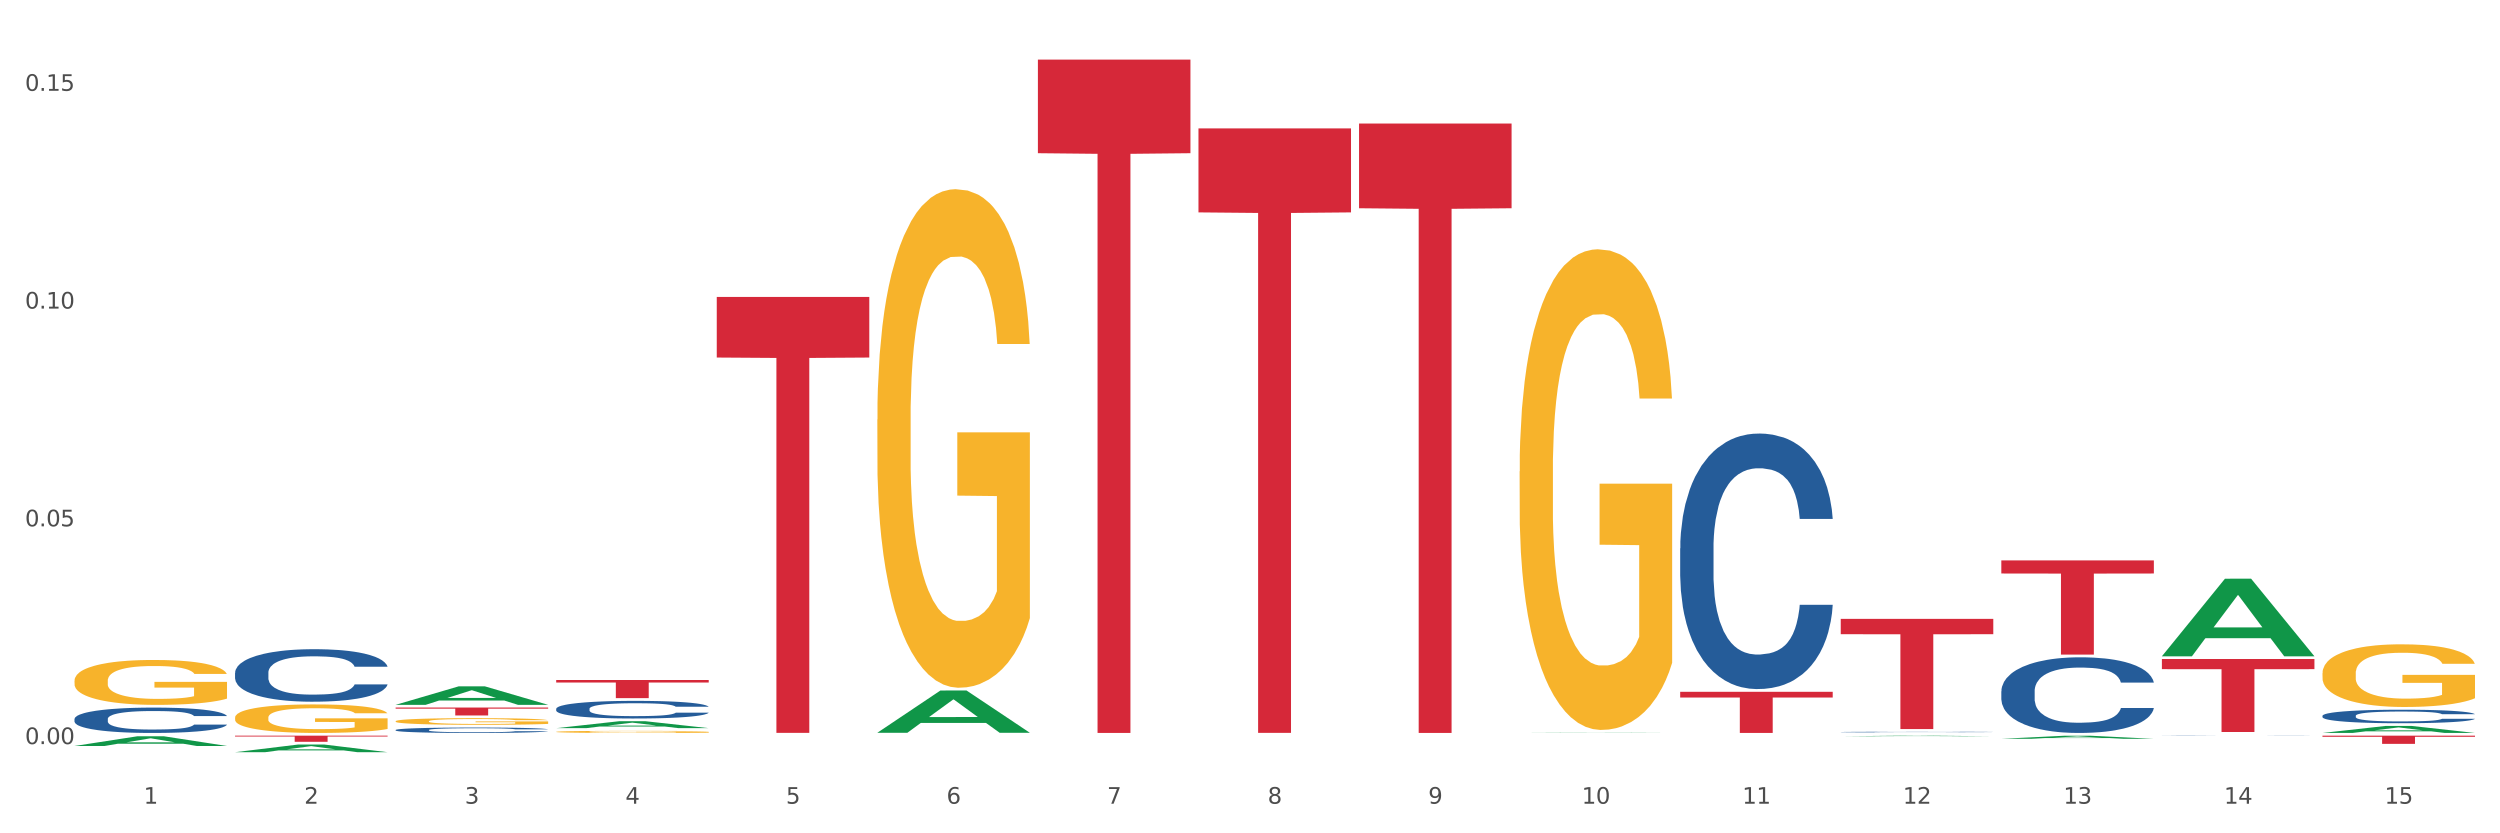 <?xml version="1.0" encoding="utf-8" standalone="no"?>
<!DOCTYPE svg PUBLIC "-//W3C//DTD SVG 1.1//EN"
  "http://www.w3.org/Graphics/SVG/1.1/DTD/svg11.dtd">
<svg xmlns:xlink="http://www.w3.org/1999/xlink" width="1080pt" height="360pt" viewBox="0 0 1080 360" xmlns="http://www.w3.org/2000/svg" version="1.1">
 <rect x="0" y="0" width="1080" height="360" fill="#333333" stroke="none"/>
 <defs>
  <style type="text/css">*{stroke-linejoin: round; stroke-linecap: butt}</style>
 </defs>
 <g id="figure_1">
  <g id="patch_1">
   <path d="M 0 360 
L 1080 360 
L 1080 0 
L 0 0 
z
" style="fill: #ffffff; stroke: #ffffff; stroke-linejoin: miter"/>
  </g>
  <g id="axes_1">
   <g id="matplotlib.axis_1">
    <g id="xtick_1">
     <g id="text_1">
      <!-- 1 -->
      <g style="fill: #4d4d4d" transform="translate(62.07 347.204) scale(0.096 -0.096)">
       <defs>
        <path id="DejaVuSans-31" d="M 794 531 
L 1825 531 
L 1825 4091 
L 703 3866 
L 703 4441 
L 1819 4666 
L 2450 4666 
L 2450 531 
L 3481 531 
L 3481 0 
L 794 0 
L 794 531 
z
" transform="scale(0.016)"/>
       </defs>
       <use xlink:href="#DejaVuSans-31"/>
      </g>
     </g>
    </g>
    <g id="xtick_2">
     <g id="text_2">
      <!-- 2 -->
      <g style="fill: #4d4d4d" transform="translate(131.436 347.204) scale(0.096 -0.096)">
       <defs>
        <path id="DejaVuSans-32" d="M 1228 531 
L 3431 531 
L 3431 0 
L 469 0 
L 469 531 
Q 828 903 1448 1529 
Q 2069 2156 2228 2338 
Q 2531 2678 2651 2914 
Q 2772 3150 2772 3378 
Q 2772 3750 2511 3984 
Q 2250 4219 1831 4219 
Q 1534 4219 1204 4116 
Q 875 4013 500 3803 
L 500 4441 
Q 881 4594 1212 4672 
Q 1544 4750 1819 4750 
Q 2544 4750 2975 4387 
Q 3406 4025 3406 3419 
Q 3406 3131 3298 2873 
Q 3191 2616 2906 2266 
Q 2828 2175 2409 1742 
Q 1991 1309 1228 531 
z
" transform="scale(0.016)"/>
       </defs>
       <use xlink:href="#DejaVuSans-32"/>
      </g>
     </g>
    </g>
    <g id="xtick_3">
     <g id="text_3">
      <!-- 3 -->
      <g style="fill: #4d4d4d" transform="translate(200.802 347.204) scale(0.096 -0.096)">
       <defs>
        <path id="DejaVuSans-33" d="M 2597 2516 
Q 3050 2419 3304 2112 
Q 3559 1806 3559 1356 
Q 3559 666 3084 287 
Q 2609 -91 1734 -91 
Q 1441 -91 1130 -33 
Q 819 25 488 141 
L 488 750 
Q 750 597 1062 519 
Q 1375 441 1716 441 
Q 2309 441 2620 675 
Q 2931 909 2931 1356 
Q 2931 1769 2642 2001 
Q 2353 2234 1838 2234 
L 1294 2234 
L 1294 2753 
L 1863 2753 
Q 2328 2753 2575 2939 
Q 2822 3125 2822 3475 
Q 2822 3834 2567 4026 
Q 2313 4219 1838 4219 
Q 1578 4219 1281 4162 
Q 984 4106 628 3988 
L 628 4550 
Q 988 4650 1302 4700 
Q 1616 4750 1894 4750 
Q 2613 4750 3031 4423 
Q 3450 4097 3450 3541 
Q 3450 3153 3228 2886 
Q 3006 2619 2597 2516 
z
" transform="scale(0.016)"/>
       </defs>
       <use xlink:href="#DejaVuSans-33"/>
      </g>
     </g>
    </g>
    <g id="xtick_4">
     <g id="text_4">
      <!-- 4 -->
      <g style="fill: #4d4d4d" transform="translate(270.169 347.204) scale(0.096 -0.096)">
       <defs>
        <path id="DejaVuSans-34" d="M 2419 4116 
L 825 1625 
L 2419 1625 
L 2419 4116 
z
M 2253 4666 
L 3047 4666 
L 3047 1625 
L 3713 1625 
L 3713 1100 
L 3047 1100 
L 3047 0 
L 2419 0 
L 2419 1100 
L 313 1100 
L 313 1709 
L 2253 4666 
z
" transform="scale(0.016)"/>
       </defs>
       <use xlink:href="#DejaVuSans-34"/>
      </g>
     </g>
    </g>
    <g id="xtick_5">
     <g id="text_5">
      <!-- 5 -->
      <g style="fill: #4d4d4d" transform="translate(339.535 347.204) scale(0.096 -0.096)">
       <defs>
        <path id="DejaVuSans-35" d="M 691 4666 
L 3169 4666 
L 3169 4134 
L 1269 4134 
L 1269 2991 
Q 1406 3038 1543 3061 
Q 1681 3084 1819 3084 
Q 2600 3084 3056 2656 
Q 3513 2228 3513 1497 
Q 3513 744 3044 326 
Q 2575 -91 1722 -91 
Q 1428 -91 1123 -41 
Q 819 9 494 109 
L 494 744 
Q 775 591 1075 516 
Q 1375 441 1709 441 
Q 2250 441 2565 725 
Q 2881 1009 2881 1497 
Q 2881 1984 2565 2268 
Q 2250 2553 1709 2553 
Q 1456 2553 1204 2497 
Q 953 2441 691 2322 
L 691 4666 
z
" transform="scale(0.016)"/>
       </defs>
       <use xlink:href="#DejaVuSans-35"/>
      </g>
     </g>
    </g>
    <g id="xtick_6">
     <g id="text_6">
      <!-- 6 -->
      <g style="fill: #4d4d4d" transform="translate(408.901 347.204) scale(0.096 -0.096)">
       <defs>
        <path id="DejaVuSans-36" d="M 2113 2584 
Q 1688 2584 1439 2293 
Q 1191 2003 1191 1497 
Q 1191 994 1439 701 
Q 1688 409 2113 409 
Q 2538 409 2786 701 
Q 3034 994 3034 1497 
Q 3034 2003 2786 2293 
Q 2538 2584 2113 2584 
z
M 3366 4563 
L 3366 3988 
Q 3128 4100 2886 4159 
Q 2644 4219 2406 4219 
Q 1781 4219 1451 3797 
Q 1122 3375 1075 2522 
Q 1259 2794 1537 2939 
Q 1816 3084 2150 3084 
Q 2853 3084 3261 2657 
Q 3669 2231 3669 1497 
Q 3669 778 3244 343 
Q 2819 -91 2113 -91 
Q 1303 -91 875 529 
Q 447 1150 447 2328 
Q 447 3434 972 4092 
Q 1497 4750 2381 4750 
Q 2619 4750 2861 4703 
Q 3103 4656 3366 4563 
z
" transform="scale(0.016)"/>
       </defs>
       <use xlink:href="#DejaVuSans-36"/>
      </g>
     </g>
    </g>
    <g id="xtick_7">
     <g id="text_7">
      <!-- 7 -->
      <g style="fill: #4d4d4d" transform="translate(478.267 347.204) scale(0.096 -0.096)">
       <defs>
        <path id="DejaVuSans-37" d="M 525 4666 
L 3525 4666 
L 3525 4397 
L 1831 0 
L 1172 0 
L 2766 4134 
L 525 4134 
L 525 4666 
z
" transform="scale(0.016)"/>
       </defs>
       <use xlink:href="#DejaVuSans-37"/>
      </g>
     </g>
    </g>
    <g id="xtick_8">
     <g id="text_8">
      <!-- 8 -->
      <g style="fill: #4d4d4d" transform="translate(547.634 347.204) scale(0.096 -0.096)">
       <defs>
        <path id="DejaVuSans-38" d="M 2034 2216 
Q 1584 2216 1326 1975 
Q 1069 1734 1069 1313 
Q 1069 891 1326 650 
Q 1584 409 2034 409 
Q 2484 409 2743 651 
Q 3003 894 3003 1313 
Q 3003 1734 2745 1975 
Q 2488 2216 2034 2216 
z
M 1403 2484 
Q 997 2584 770 2862 
Q 544 3141 544 3541 
Q 544 4100 942 4425 
Q 1341 4750 2034 4750 
Q 2731 4750 3128 4425 
Q 3525 4100 3525 3541 
Q 3525 3141 3298 2862 
Q 3072 2584 2669 2484 
Q 3125 2378 3379 2068 
Q 3634 1759 3634 1313 
Q 3634 634 3220 271 
Q 2806 -91 2034 -91 
Q 1263 -91 848 271 
Q 434 634 434 1313 
Q 434 1759 690 2068 
Q 947 2378 1403 2484 
z
M 1172 3481 
Q 1172 3119 1398 2916 
Q 1625 2713 2034 2713 
Q 2441 2713 2670 2916 
Q 2900 3119 2900 3481 
Q 2900 3844 2670 4047 
Q 2441 4250 2034 4250 
Q 1625 4250 1398 4047 
Q 1172 3844 1172 3481 
z
" transform="scale(0.016)"/>
       </defs>
       <use xlink:href="#DejaVuSans-38"/>
      </g>
     </g>
    </g>
    <g id="xtick_9">
     <g id="text_9">
      <!-- 9 -->
      <g style="fill: #4d4d4d" transform="translate(617 347.204) scale(0.096 -0.096)">
       <defs>
        <path id="DejaVuSans-39" d="M 703 97 
L 703 672 
Q 941 559 1184 500 
Q 1428 441 1663 441 
Q 2288 441 2617 861 
Q 2947 1281 2994 2138 
Q 2813 1869 2534 1725 
Q 2256 1581 1919 1581 
Q 1219 1581 811 2004 
Q 403 2428 403 3163 
Q 403 3881 828 4315 
Q 1253 4750 1959 4750 
Q 2769 4750 3195 4129 
Q 3622 3509 3622 2328 
Q 3622 1225 3098 567 
Q 2575 -91 1691 -91 
Q 1453 -91 1209 -44 
Q 966 3 703 97 
z
M 1959 2075 
Q 2384 2075 2632 2365 
Q 2881 2656 2881 3163 
Q 2881 3666 2632 3958 
Q 2384 4250 1959 4250 
Q 1534 4250 1286 3958 
Q 1038 3666 1038 3163 
Q 1038 2656 1286 2365 
Q 1534 2075 1959 2075 
z
" transform="scale(0.016)"/>
       </defs>
       <use xlink:href="#DejaVuSans-39"/>
      </g>
     </g>
    </g>
    <g id="xtick_10">
     <g id="text_10">
      <!-- 10 -->
      <g style="fill: #4d4d4d" transform="translate(683.312 347.204) scale(0.096 -0.096)">
       <defs>
        <path id="DejaVuSans-30" d="M 2034 4250 
Q 1547 4250 1301 3770 
Q 1056 3291 1056 2328 
Q 1056 1369 1301 889 
Q 1547 409 2034 409 
Q 2525 409 2770 889 
Q 3016 1369 3016 2328 
Q 3016 3291 2770 3770 
Q 2525 4250 2034 4250 
z
M 2034 4750 
Q 2819 4750 3233 4129 
Q 3647 3509 3647 2328 
Q 3647 1150 3233 529 
Q 2819 -91 2034 -91 
Q 1250 -91 836 529 
Q 422 1150 422 2328 
Q 422 3509 836 4129 
Q 1250 4750 2034 4750 
z
" transform="scale(0.016)"/>
       </defs>
       <use xlink:href="#DejaVuSans-31"/>
       <use xlink:href="#DejaVuSans-30" transform="translate(63.623 0)"/>
      </g>
     </g>
    </g>
    <g id="xtick_11">
     <g id="text_11">
      <!-- 11 -->
      <g style="fill: #4d4d4d" transform="translate(752.678 347.204) scale(0.096 -0.096)">
       <use xlink:href="#DejaVuSans-31"/>
       <use xlink:href="#DejaVuSans-31" transform="translate(63.623 0)"/>
      </g>
     </g>
    </g>
    <g id="xtick_12">
     <g id="text_12">
      <!-- 12 -->
      <g style="fill: #4d4d4d" transform="translate(822.044 347.204) scale(0.096 -0.096)">
       <use xlink:href="#DejaVuSans-31"/>
       <use xlink:href="#DejaVuSans-32" transform="translate(63.623 0)"/>
      </g>
     </g>
    </g>
    <g id="xtick_13">
     <g id="text_13">
      <!-- 13 -->
      <g style="fill: #4d4d4d" transform="translate(891.411 347.204) scale(0.096 -0.096)">
       <use xlink:href="#DejaVuSans-31"/>
       <use xlink:href="#DejaVuSans-33" transform="translate(63.623 0)"/>
      </g>
     </g>
    </g>
    <g id="xtick_14">
     <g id="text_14">
      <!-- 14 -->
      <g style="fill: #4d4d4d" transform="translate(960.777 347.204) scale(0.096 -0.096)">
       <use xlink:href="#DejaVuSans-31"/>
       <use xlink:href="#DejaVuSans-34" transform="translate(63.623 0)"/>
      </g>
     </g>
    </g>
    <g id="xtick_15">
     <g id="text_15">
      <!-- 15 -->
      <g style="fill: #4d4d4d" transform="translate(1030.143 347.204) scale(0.096 -0.096)">
       <use xlink:href="#DejaVuSans-31"/>
       <use xlink:href="#DejaVuSans-35" transform="translate(63.623 0)"/>
      </g>
     </g>
    </g>
    <g id="xtick_16"/>
    <g id="xtick_17"/>
    <g id="xtick_18"/>
    <g id="xtick_19"/>
    <g id="xtick_20"/>
    <g id="xtick_21"/>
    <g id="xtick_22"/>
    <g id="xtick_23"/>
    <g id="xtick_24"/>
    <g id="xtick_25"/>
    <g id="xtick_26"/>
    <g id="xtick_27"/>
    <g id="xtick_28"/>
    <g id="xtick_29"/>
   </g>
   <g id="matplotlib.axis_2">
    <g id="ytick_1">
     <g id="text_16">
      <!-- 0.00 -->
      <g style="fill: #4d4d4d" transform="translate(10.8 321.453) scale(0.096 -0.096)">
       <defs>
        <path id="DejaVuSans-2e" d="M 684 794 
L 1344 794 
L 1344 0 
L 684 0 
L 684 794 
z
" transform="scale(0.016)"/>
       </defs>
       <use xlink:href="#DejaVuSans-30"/>
       <use xlink:href="#DejaVuSans-2e" transform="translate(63.623 0)"/>
       <use xlink:href="#DejaVuSans-30" transform="translate(95.41 0)"/>
       <use xlink:href="#DejaVuSans-30" transform="translate(159.033 0)"/>
      </g>
     </g>
    </g>
    <g id="ytick_2">
     <g id="text_17">
      <!-- 0.05 -->
      <g style="fill: #4d4d4d" transform="translate(10.8 227.381) scale(0.096 -0.096)">
       <use xlink:href="#DejaVuSans-30"/>
       <use xlink:href="#DejaVuSans-2e" transform="translate(63.623 0)"/>
       <use xlink:href="#DejaVuSans-30" transform="translate(95.41 0)"/>
       <use xlink:href="#DejaVuSans-35" transform="translate(159.033 0)"/>
      </g>
     </g>
    </g>
    <g id="ytick_3">
     <g id="text_18">
      <!-- 0.10 -->
      <g style="fill: #4d4d4d" transform="translate(10.8 133.309) scale(0.096 -0.096)">
       <use xlink:href="#DejaVuSans-30"/>
       <use xlink:href="#DejaVuSans-2e" transform="translate(63.623 0)"/>
       <use xlink:href="#DejaVuSans-31" transform="translate(95.41 0)"/>
       <use xlink:href="#DejaVuSans-30" transform="translate(159.033 0)"/>
      </g>
     </g>
    </g>
    <g id="ytick_4">
     <g id="text_19">
      <!-- 0.15 -->
      <g style="fill: #4d4d4d" transform="translate(10.8 39.238) scale(0.096 -0.096)">
       <use xlink:href="#DejaVuSans-30"/>
       <use xlink:href="#DejaVuSans-2e" transform="translate(63.623 0)"/>
       <use xlink:href="#DejaVuSans-31" transform="translate(95.41 0)"/>
       <use xlink:href="#DejaVuSans-35" transform="translate(159.033 0)"/>
      </g>
     </g>
    </g>
    <g id="ytick_5"/>
    <g id="ytick_6"/>
    <g id="ytick_7"/>
   </g>
   <g id="PolyCollection_1">
    <path d="M 725.837 298.848 
L 791.735 298.848 
L 791.735 301.32 
L 765.813 301.337 
L 765.813 316.638 
L 751.603 316.638 
L 751.603 301.337 
L 725.837 301.32 
L 725.837 298.865 
L 725.837 298.848 
z
" clip-path="url(#pa27dfa7918)" style="fill: #d62839"/>
    <path d="M 587.105 53.379 
L 653.003 53.379 
L 653.003 89.963 
L 627.081 90.21 
L 627.081 316.638 
L 612.871 316.638 
L 612.871 90.21 
L 587.105 89.963 
L 587.105 53.626 
L 587.105 53.379 
z
" clip-path="url(#pa27dfa7918)" style="fill: #d62839"/>
    <path d="M 517.739 55.462 
L 583.636 55.462 
L 583.636 91.751 
L 557.715 91.996 
L 557.715 316.596 
L 543.504 316.596 
L 543.504 91.996 
L 517.739 91.751 
L 517.739 55.707 
L 517.739 55.462 
z
" clip-path="url(#pa27dfa7918)" style="fill: #d62839"/>
    <path d="M 448.372 25.759 
L 514.27 25.759 
L 514.27 66.182 
L 488.348 66.455 
L 488.348 316.638 
L 474.138 316.638 
L 474.138 66.455 
L 448.372 66.182 
L 448.372 26.033 
L 448.372 25.759 
z
" clip-path="url(#pa27dfa7918)" style="fill: #d62839"/>
    <path d="M 1003.302 317.806 
L 1069.2 317.806 
L 1069.2 318.3 
L 1043.278 318.303 
L 1043.278 321.361 
L 1029.068 321.361 
L 1029.068 318.303 
L 1003.302 318.3 
L 1003.302 317.809 
L 1003.302 317.806 
z
" clip-path="url(#pa27dfa7918)" style="fill: #d62839"/>
    <path d="M 933.936 284.696 
L 999.834 284.696 
L 999.834 289.077 
L 973.912 289.107 
L 973.912 316.222 
L 959.702 316.222 
L 959.702 289.107 
L 933.936 289.077 
L 933.936 284.726 
L 933.936 284.696 
z
" clip-path="url(#pa27dfa7918)" style="fill: #d62839"/>
    <path d="M 864.57 242.097 
L 930.468 242.097 
L 930.468 247.751 
L 904.546 247.789 
L 904.546 282.786 
L 890.335 282.786 
L 890.335 247.789 
L 864.57 247.751 
L 864.57 242.135 
L 864.57 242.097 
z
" clip-path="url(#pa27dfa7918)" style="fill: #d62839"/>
    <path d="M 795.203 267.358 
L 861.101 267.358 
L 861.101 273.973 
L 835.179 274.017 
L 835.179 314.954 
L 820.969 314.954 
L 820.969 274.017 
L 795.203 273.973 
L 795.203 267.403 
L 795.203 267.358 
z
" clip-path="url(#pa27dfa7918)" style="fill: #d62839"/>
    <path d="M 309.64 128.286 
L 375.538 128.286 
L 375.538 154.455 
L 349.616 154.632 
L 349.616 316.595 
L 335.406 316.595 
L 335.406 154.632 
L 309.64 154.455 
L 309.64 128.463 
L 309.64 128.286 
z
" clip-path="url(#pa27dfa7918)" style="fill: #d62839"/>
    <path d="M 240.274 293.751 
L 306.172 293.751 
L 306.172 294.843 
L 280.25 294.85 
L 280.25 301.603 
L 266.039 301.603 
L 266.039 294.85 
L 240.274 294.843 
L 240.274 293.759 
L 240.274 293.751 
z
" clip-path="url(#pa27dfa7918)" style="fill: #d62839"/>
    <path d="M 170.907 305.661 
L 236.805 305.661 
L 236.805 306.135 
L 210.883 306.138 
L 210.883 309.075 
L 196.673 309.075 
L 196.673 306.138 
L 170.907 306.135 
L 170.907 305.664 
L 170.907 305.661 
z
" clip-path="url(#pa27dfa7918)" style="fill: #d62839"/>
    <path d="M 101.541 317.806 
L 167.439 317.806 
L 167.439 318.176 
L 141.517 318.178 
L 141.517 320.467 
L 127.307 320.467 
L 127.307 318.178 
L 101.541 318.176 
L 101.541 317.808 
L 101.541 317.806 
z
" clip-path="url(#pa27dfa7918)" style="fill: #d62839"/>
    <path d="M 795.203 316.248 
L 795.281 316.248 
L 795.281 316.24 
L 795.515 316.231 
L 796.372 316.213 
L 797.462 316.199 
L 799.332 316.184 
L 800.344 316.177 
L 801.669 316.17 
L 804.395 316.158 
L 807.511 316.147 
L 809.692 316.142 
L 811.327 316.138 
L 814.988 316.132 
L 817.092 316.129 
L 819.273 316.127 
L 821.142 316.125 
L 824.258 316.123 
L 826.75 316.123 
L 829.632 316.122 
L 832.047 316.123 
L 835.241 316.124 
L 839.914 316.127 
L 841.706 316.129 
L 844.121 316.132 
L 846.613 316.136 
L 848.638 316.14 
L 850.975 316.146 
L 853.39 316.153 
L 855.727 316.163 
L 857.362 316.172 
L 858.687 316.181 
L 859.855 316.193 
L 860.712 316.205 
L 861.101 316.216 
L 846.847 316.216 
L 846.457 316.206 
L 845.678 316.196 
L 844.899 316.189 
L 844.043 316.184 
L 842.718 316.177 
L 841.55 316.173 
L 839.603 316.168 
L 837.811 316.165 
L 836.331 316.163 
L 834.54 316.162 
L 830.723 316.16 
L 827.997 316.16 
L 826.283 316.161 
L 824.18 316.162 
L 822.388 316.164 
L 820.285 316.167 
L 818.649 316.17 
L 817.014 316.175 
L 816.079 316.178 
L 814.677 316.183 
L 813.742 316.188 
L 812.496 316.196 
L 811.795 316.201 
L 810.548 316.216 
L 810.003 316.227 
L 809.77 316.234 
L 809.614 316.242 
L 809.614 316.282 
L 810.081 316.3 
L 810.471 316.307 
L 811.094 316.316 
L 812.262 316.327 
L 813.976 316.338 
L 815.767 316.346 
L 817.247 316.351 
L 818.649 316.355 
L 820.051 316.357 
L 821.765 316.36 
L 823.167 316.361 
L 825.27 316.363 
L 827.763 316.364 
L 829.71 316.364 
L 833.683 316.362 
L 835.474 316.361 
L 837.188 316.359 
L 839.057 316.357 
L 840.537 316.354 
L 841.394 316.351 
L 842.796 316.346 
L 843.887 316.341 
L 844.822 316.335 
L 845.445 316.33 
L 846.146 316.323 
L 846.691 316.314 
L 846.847 316.309 
L 861.101 316.309 
L 860.79 316.319 
L 860.245 316.328 
L 859.154 316.339 
L 858.297 316.346 
L 856.973 316.355 
L 855.571 316.362 
L 853.624 316.37 
L 851.832 316.376 
L 849.963 316.381 
L 847.937 316.385 
L 844.276 316.392 
L 842.952 316.394 
L 840.148 316.397 
L 837.967 316.398 
L 834.773 316.4 
L 831.502 316.401 
L 828.074 316.401 
L 825.037 316.401 
L 821.687 316.399 
L 819.584 316.398 
L 817.247 316.396 
L 814.521 316.392 
L 811.951 316.388 
L 809.536 316.383 
L 807.277 316.377 
L 805.174 316.37 
L 802.448 316.359 
L 800.422 316.348 
L 798.942 316.338 
L 797.93 316.33 
L 796.917 316.319 
L 796.372 316.312 
L 795.515 316.294 
L 795.203 316.278 
L 795.203 316.248 
z
" clip-path="url(#pa27dfa7918)" style="fill: #255c99"/>
    <path d="M 32.175 294.073 
L 32.253 294.055 
L 32.253 293.417 
L 32.408 292.868 
L 33.186 291.539 
L 34.353 290.44 
L 35.209 289.855 
L 36.065 289.377 
L 37.076 288.898 
L 38.321 288.402 
L 40.578 287.675 
L 41.978 287.303 
L 43.69 286.913 
L 46.802 286.346 
L 49.058 286.027 
L 51.392 285.762 
L 55.204 285.443 
L 57.694 285.301 
L 60.339 285.194 
L 63.529 285.124 
L 65.941 285.106 
L 71.231 285.159 
L 75.744 285.319 
L 77.922 285.443 
L 80.723 285.655 
L 82.201 285.797 
L 84.613 286.081 
L 87.103 286.453 
L 88.815 286.772 
L 91.382 287.374 
L 93.327 287.977 
L 95.116 288.721 
L 96.05 289.235 
L 96.75 289.713 
L 97.373 290.263 
L 97.995 291.131 
L 83.991 291.131 
L 83.446 290.511 
L 82.59 289.926 
L 81.346 289.359 
L 80.256 289.004 
L 78.389 288.561 
L 76.677 288.278 
L 74.888 288.065 
L 72.71 287.888 
L 70.998 287.799 
L 68.586 287.729 
L 63.84 287.746 
L 60.65 287.888 
L 58.472 288.065 
L 57.071 288.225 
L 55.827 288.402 
L 54.426 288.65 
L 52.792 289.022 
L 51.625 289.359 
L 50.458 289.784 
L 49.525 290.21 
L 48.669 290.706 
L 47.969 291.237 
L 47.424 291.787 
L 46.957 292.46 
L 46.568 293.576 
L 46.568 296.004 
L 46.724 296.554 
L 47.113 297.28 
L 47.58 297.83 
L 48.358 298.485 
L 49.058 298.928 
L 50.381 299.566 
L 51.859 300.098 
L 53.026 300.435 
L 54.193 300.718 
L 56.216 301.108 
L 58.472 301.427 
L 60.417 301.622 
L 63.062 301.799 
L 64.852 301.87 
L 66.408 301.905 
L 70.22 301.905 
L 72.943 301.852 
L 75.977 301.728 
L 78.311 301.569 
L 80.256 301.374 
L 82.435 301.055 
L 83.835 300.753 
L 83.835 297.05 
L 66.719 297.032 
L 66.719 294.569 
L 98.073 294.569 
L 98.073 301.799 
L 96.75 302.171 
L 95.272 302.508 
L 93.716 302.809 
L 91.382 303.181 
L 88.581 303.536 
L 86.091 303.784 
L 83.446 303.996 
L 80.334 304.191 
L 76.288 304.369 
L 73.799 304.439 
L 70.687 304.493 
L 67.03 304.51 
L 63.84 304.475 
L 60.728 304.386 
L 57.461 304.227 
L 54.271 303.996 
L 51.859 303.766 
L 49.447 303.483 
L 46.879 303.11 
L 44.857 302.756 
L 43.301 302.437 
L 41.589 302.029 
L 39.722 301.498 
L 38.321 301.019 
L 37.076 300.523 
L 35.754 299.885 
L 34.82 299.336 
L 33.887 298.645 
L 33.342 298.131 
L 32.72 297.333 
L 32.253 296.217 
L 32.175 294.073 
z
" clip-path="url(#pa27dfa7918)" style="fill: #f7b32b"/>
    <path d="M 101.541 310.006 
L 101.619 309.994 
L 101.619 309.589 
L 101.775 309.24 
L 102.553 308.396 
L 103.72 307.697 
L 104.575 307.326 
L 105.431 307.022 
L 106.443 306.718 
L 107.688 306.403 
L 109.944 305.941 
L 111.344 305.704 
L 113.056 305.457 
L 116.168 305.096 
L 118.424 304.894 
L 120.758 304.725 
L 124.57 304.522 
L 127.06 304.432 
L 129.705 304.365 
L 132.895 304.32 
L 135.307 304.308 
L 140.598 304.342 
L 145.11 304.443 
L 147.289 304.522 
L 150.089 304.657 
L 151.568 304.747 
L 153.979 304.928 
L 156.469 305.164 
L 158.181 305.367 
L 160.748 305.749 
L 162.693 306.132 
L 164.483 306.605 
L 165.416 306.932 
L 166.117 307.236 
L 166.739 307.585 
L 167.361 308.137 
L 153.357 308.137 
L 152.812 307.742 
L 151.957 307.371 
L 150.712 307.011 
L 149.623 306.785 
L 147.755 306.504 
L 146.044 306.324 
L 144.254 306.189 
L 142.076 306.076 
L 140.364 306.02 
L 137.952 305.975 
L 133.206 305.986 
L 130.017 306.076 
L 127.838 306.189 
L 126.438 306.29 
L 125.193 306.403 
L 123.792 306.56 
L 122.159 306.797 
L 120.992 307.011 
L 119.825 307.281 
L 118.891 307.551 
L 118.035 307.866 
L 117.335 308.204 
L 116.79 308.553 
L 116.324 308.981 
L 115.935 309.69 
L 115.935 311.233 
L 116.09 311.582 
L 116.479 312.044 
L 116.946 312.393 
L 117.724 312.809 
L 118.424 313.091 
L 119.747 313.496 
L 121.225 313.834 
L 122.392 314.048 
L 123.559 314.228 
L 125.582 314.476 
L 127.838 314.678 
L 129.783 314.802 
L 132.428 314.915 
L 134.218 314.96 
L 135.774 314.982 
L 139.586 314.982 
L 142.309 314.949 
L 145.343 314.87 
L 147.678 314.768 
L 149.623 314.645 
L 151.801 314.442 
L 153.201 314.251 
L 153.201 311.897 
L 136.085 311.886 
L 136.085 310.321 
L 167.439 310.321 
L 167.439 314.915 
L 166.117 315.151 
L 164.638 315.365 
L 163.082 315.557 
L 160.748 315.793 
L 157.947 316.018 
L 155.458 316.176 
L 152.812 316.311 
L 149.7 316.435 
L 145.655 316.547 
L 143.165 316.593 
L 140.053 316.626 
L 136.396 316.638 
L 133.206 316.615 
L 130.094 316.559 
L 126.827 316.457 
L 123.637 316.311 
L 121.225 316.165 
L 118.813 315.984 
L 116.246 315.748 
L 114.223 315.523 
L 112.667 315.32 
L 110.955 315.061 
L 109.088 314.723 
L 107.688 314.419 
L 106.443 314.104 
L 105.12 313.699 
L 104.186 313.35 
L 103.253 312.911 
L 102.708 312.584 
L 102.086 312.077 
L 101.619 311.368 
L 101.541 310.006 
z
" clip-path="url(#pa27dfa7918)" style="fill: #f7b32b"/>
    <path d="M 32.175 310.603 
L 32.253 310.593 
L 32.253 310.312 
L 32.487 309.932 
L 33.343 309.231 
L 34.434 308.701 
L 36.303 308.08 
L 37.316 307.82 
L 38.64 307.53 
L 41.366 307.06 
L 44.482 306.659 
L 46.663 306.439 
L 48.299 306.299 
L 51.96 306.049 
L 54.063 305.939 
L 56.244 305.849 
L 58.114 305.789 
L 61.229 305.719 
L 63.722 305.689 
L 66.604 305.679 
L 69.019 305.689 
L 72.212 305.729 
L 76.886 305.849 
L 78.677 305.919 
L 81.092 306.039 
L 83.585 306.199 
L 85.61 306.359 
L 87.947 306.589 
L 90.361 306.89 
L 92.698 307.27 
L 94.334 307.62 
L 95.658 307.99 
L 96.827 308.441 
L 97.683 308.931 
L 98.073 309.342 
L 83.818 309.342 
L 83.429 308.971 
L 82.65 308.571 
L 81.871 308.301 
L 81.014 308.08 
L 79.69 307.83 
L 78.522 307.67 
L 76.574 307.48 
L 74.783 307.36 
L 73.303 307.29 
L 71.511 307.23 
L 67.694 307.17 
L 64.968 307.17 
L 63.255 307.19 
L 61.151 307.24 
L 59.36 307.31 
L 57.257 307.43 
L 55.621 307.56 
L 53.985 307.73 
L 53.05 307.85 
L 51.648 308.07 
L 50.714 308.251 
L 49.467 308.561 
L 48.766 308.781 
L 47.52 309.352 
L 46.975 309.772 
L 46.741 310.062 
L 46.585 310.382 
L 46.585 311.944 
L 47.053 312.644 
L 47.442 312.945 
L 48.065 313.285 
L 49.234 313.725 
L 50.947 314.156 
L 52.739 314.466 
L 54.219 314.656 
L 55.621 314.796 
L 57.023 314.906 
L 58.737 315.006 
L 60.139 315.066 
L 62.242 315.126 
L 64.734 315.156 
L 66.682 315.156 
L 70.654 315.106 
L 72.446 315.056 
L 74.16 314.986 
L 76.029 314.876 
L 77.509 314.756 
L 78.366 314.666 
L 79.768 314.476 
L 80.858 314.276 
L 81.793 314.045 
L 82.416 313.845 
L 83.117 313.545 
L 83.663 313.205 
L 83.818 313.025 
L 98.073 313.025 
L 97.761 313.385 
L 97.216 313.735 
L 96.126 314.206 
L 95.269 314.476 
L 93.945 314.806 
L 92.542 315.086 
L 90.595 315.397 
L 88.804 315.627 
L 86.934 315.827 
L 84.909 316.007 
L 81.248 316.257 
L 79.924 316.327 
L 77.12 316.447 
L 74.939 316.517 
L 71.745 316.588 
L 68.473 316.628 
L 65.046 316.638 
L 62.008 316.618 
L 58.659 316.557 
L 56.556 316.497 
L 54.219 316.407 
L 51.493 316.267 
L 48.922 316.097 
L 46.507 315.897 
L 44.248 315.667 
L 42.145 315.407 
L 39.419 314.976 
L 37.394 314.556 
L 35.914 314.166 
L 34.901 313.835 
L 33.889 313.415 
L 33.343 313.125 
L 32.487 312.424 
L 32.175 311.774 
L 32.175 310.603 
z
" clip-path="url(#pa27dfa7918)" style="fill: #255c99"/>
    <path d="M 933.936 317.849 
L 934.014 317.848 
L 934.014 317.846 
L 934.247 317.843 
L 935.104 317.837 
L 936.195 317.832 
L 938.064 317.827 
L 939.077 317.824 
L 940.401 317.822 
L 943.127 317.818 
L 946.243 317.814 
L 948.424 317.812 
L 950.06 317.811 
L 953.721 317.809 
L 955.824 317.808 
L 958.005 317.807 
L 959.874 317.807 
L 962.99 317.806 
L 965.483 317.806 
L 968.365 317.806 
L 970.779 317.806 
L 973.973 317.806 
L 978.647 317.807 
L 980.438 317.808 
L 982.853 317.809 
L 985.346 317.81 
L 987.371 317.812 
L 989.708 317.814 
L 992.122 317.816 
L 994.459 317.82 
L 996.095 317.823 
L 997.419 317.826 
L 998.587 317.83 
L 999.444 317.834 
L 999.834 317.838 
L 985.579 317.838 
L 985.19 317.834 
L 984.411 317.831 
L 983.632 317.829 
L 982.775 317.827 
L 981.451 317.824 
L 980.283 317.823 
L 978.335 317.821 
L 976.544 317.82 
L 975.064 317.82 
L 973.272 317.819 
L 969.455 317.819 
L 966.729 317.819 
L 965.015 317.819 
L 962.912 317.819 
L 961.121 317.82 
L 959.018 317.821 
L 957.382 317.822 
L 955.746 317.824 
L 954.811 317.825 
L 953.409 317.827 
L 952.475 317.828 
L 951.228 317.831 
L 950.527 317.833 
L 949.281 317.838 
L 948.736 317.841 
L 948.502 317.844 
L 948.346 317.847 
L 948.346 317.86 
L 948.814 317.866 
L 949.203 317.869 
L 949.826 317.872 
L 950.995 317.876 
L 952.708 317.879 
L 954.5 317.882 
L 955.98 317.884 
L 957.382 317.885 
L 958.784 317.886 
L 960.498 317.887 
L 961.9 317.887 
L 964.003 317.888 
L 966.495 317.888 
L 968.443 317.888 
L 972.415 317.888 
L 974.207 317.887 
L 975.92 317.887 
L 977.79 317.886 
L 979.27 317.885 
L 980.127 317.884 
L 981.529 317.882 
L 982.619 317.88 
L 983.554 317.878 
L 984.177 317.877 
L 984.878 317.874 
L 985.423 317.871 
L 985.579 317.87 
L 999.834 317.87 
L 999.522 317.873 
L 998.977 317.876 
L 997.886 317.88 
L 997.03 317.882 
L 995.705 317.885 
L 994.303 317.887 
L 992.356 317.89 
L 990.564 317.892 
L 988.695 317.894 
L 986.67 317.895 
L 983.009 317.898 
L 981.685 317.898 
L 978.88 317.899 
L 976.699 317.9 
L 973.506 317.9 
L 970.234 317.901 
L 966.807 317.901 
L 963.769 317.901 
L 960.42 317.9 
L 958.317 317.9 
L 955.98 317.899 
L 953.253 317.898 
L 950.683 317.896 
L 948.268 317.894 
L 946.009 317.892 
L 943.906 317.89 
L 941.18 317.887 
L 939.155 317.883 
L 937.675 317.879 
L 936.662 317.877 
L 935.65 317.873 
L 935.104 317.87 
L 934.247 317.864 
L 933.936 317.859 
L 933.936 317.849 
z
" clip-path="url(#pa27dfa7918)" style="fill: #255c99"/>
    <path d="M 170.907 315.347 
L 170.985 315.345 
L 170.985 315.285 
L 171.219 315.203 
L 172.076 315.054 
L 173.166 314.94 
L 175.036 314.807 
L 176.048 314.752 
L 177.373 314.69 
L 180.099 314.589 
L 183.215 314.503 
L 185.396 314.456 
L 187.031 314.426 
L 190.692 314.373 
L 192.796 314.349 
L 194.977 314.33 
L 196.846 314.317 
L 199.962 314.302 
L 202.454 314.296 
L 205.336 314.294 
L 207.751 314.296 
L 210.945 314.304 
L 215.618 314.33 
L 217.41 314.345 
L 219.825 314.371 
L 222.317 314.405 
L 224.342 314.439 
L 226.679 314.488 
L 229.094 314.553 
L 231.431 314.634 
L 233.066 314.709 
L 234.391 314.788 
L 235.559 314.884 
L 236.416 314.989 
L 236.805 315.077 
L 222.551 315.077 
L 222.161 314.998 
L 221.382 314.912 
L 220.604 314.854 
L 219.747 314.807 
L 218.422 314.754 
L 217.254 314.72 
L 215.307 314.679 
L 213.515 314.653 
L 212.035 314.638 
L 210.244 314.625 
L 206.427 314.613 
L 203.701 314.613 
L 201.987 314.617 
L 199.884 314.628 
L 198.092 314.643 
L 195.989 314.668 
L 194.353 314.696 
L 192.718 314.732 
L 191.783 314.758 
L 190.381 314.805 
L 189.446 314.844 
L 188.2 314.91 
L 187.499 314.957 
L 186.252 315.079 
L 185.707 315.169 
L 185.474 315.231 
L 185.318 315.3 
L 185.318 315.634 
L 185.785 315.783 
L 186.175 315.848 
L 186.798 315.92 
L 187.966 316.015 
L 189.68 316.107 
L 191.471 316.173 
L 192.951 316.214 
L 194.353 316.244 
L 195.755 316.267 
L 197.469 316.289 
L 198.871 316.301 
L 200.974 316.314 
L 203.467 316.321 
L 205.414 316.321 
L 209.387 316.31 
L 211.178 316.299 
L 212.892 316.284 
L 214.761 316.261 
L 216.241 316.235 
L 217.098 316.216 
L 218.5 316.175 
L 219.591 316.132 
L 220.526 316.083 
L 221.149 316.04 
L 221.85 315.976 
L 222.395 315.903 
L 222.551 315.865 
L 236.805 315.865 
L 236.494 315.942 
L 235.949 316.017 
L 234.858 316.117 
L 234.001 316.175 
L 232.677 316.246 
L 231.275 316.306 
L 229.328 316.372 
L 227.536 316.421 
L 225.667 316.464 
L 223.641 316.503 
L 219.98 316.556 
L 218.656 316.571 
L 215.852 316.597 
L 213.671 316.612 
L 210.477 316.627 
L 207.206 316.635 
L 203.779 316.638 
L 200.741 316.633 
L 197.391 316.62 
L 195.288 316.608 
L 192.951 316.588 
L 190.225 316.558 
L 187.655 316.522 
L 185.24 316.479 
L 182.981 316.43 
L 180.878 316.374 
L 178.152 316.282 
L 176.126 316.192 
L 174.646 316.109 
L 173.634 316.038 
L 172.621 315.948 
L 172.076 315.886 
L 171.219 315.736 
L 170.907 315.597 
L 170.907 315.347 
z
" clip-path="url(#pa27dfa7918)" style="fill: #255c99"/>
    <path d="M 240.274 306.197 
L 240.352 306.19 
L 240.352 305.995 
L 240.585 305.73 
L 241.442 305.243 
L 242.533 304.874 
L 244.402 304.442 
L 245.415 304.261 
L 246.739 304.06 
L 249.465 303.732 
L 252.581 303.454 
L 254.762 303.301 
L 256.398 303.203 
L 260.059 303.029 
L 262.162 302.953 
L 264.343 302.89 
L 266.212 302.848 
L 269.328 302.8 
L 271.821 302.779 
L 274.703 302.772 
L 277.117 302.779 
L 280.311 302.806 
L 284.985 302.89 
L 286.776 302.939 
L 289.191 303.022 
L 291.683 303.134 
L 293.709 303.245 
L 296.045 303.405 
L 298.46 303.614 
L 300.797 303.879 
L 302.433 304.122 
L 303.757 304.38 
L 304.925 304.693 
L 305.782 305.034 
L 306.172 305.32 
L 291.917 305.32 
L 291.528 305.062 
L 290.749 304.784 
L 289.97 304.596 
L 289.113 304.442 
L 287.789 304.268 
L 286.62 304.157 
L 284.673 304.025 
L 282.881 303.941 
L 281.401 303.892 
L 279.61 303.851 
L 275.793 303.809 
L 273.067 303.809 
L 271.353 303.823 
L 269.25 303.858 
L 267.458 303.906 
L 265.355 303.99 
L 263.72 304.08 
L 262.084 304.199 
L 261.149 304.282 
L 259.747 304.435 
L 258.812 304.561 
L 257.566 304.777 
L 256.865 304.93 
L 255.619 305.326 
L 255.073 305.619 
L 254.84 305.821 
L 254.684 306.044 
L 254.684 307.129 
L 255.151 307.617 
L 255.541 307.826 
L 256.164 308.062 
L 257.332 308.369 
L 259.046 308.668 
L 260.838 308.884 
L 262.318 309.016 
L 263.72 309.113 
L 265.122 309.19 
L 266.835 309.26 
L 268.237 309.301 
L 270.341 309.343 
L 272.833 309.364 
L 274.78 309.364 
L 278.753 309.329 
L 280.545 309.294 
L 282.258 309.246 
L 284.128 309.169 
L 285.608 309.086 
L 286.465 309.023 
L 287.867 308.891 
L 288.957 308.751 
L 289.892 308.591 
L 290.515 308.452 
L 291.216 308.243 
L 291.761 308.007 
L 291.917 307.881 
L 306.172 307.881 
L 305.86 308.132 
L 305.315 308.376 
L 304.224 308.703 
L 303.367 308.891 
L 302.043 309.12 
L 300.641 309.315 
L 298.694 309.531 
L 296.902 309.691 
L 295.033 309.83 
L 293.008 309.956 
L 289.347 310.13 
L 288.022 310.179 
L 285.218 310.262 
L 283.037 310.311 
L 279.844 310.36 
L 276.572 310.387 
L 273.145 310.394 
L 270.107 310.38 
L 266.757 310.339 
L 264.654 310.297 
L 262.318 310.234 
L 259.591 310.137 
L 257.021 310.018 
L 254.606 309.879 
L 252.347 309.719 
L 250.244 309.538 
L 247.518 309.239 
L 245.493 308.946 
L 244.013 308.675 
L 243 308.445 
L 241.987 308.153 
L 241.442 307.951 
L 240.585 307.464 
L 240.274 307.011 
L 240.274 306.197 
z
" clip-path="url(#pa27dfa7918)" style="fill: #255c99"/>
    <path d="M 725.837 236.889 
L 725.915 236.788 
L 725.915 233.965 
L 726.149 230.134 
L 727.006 223.077 
L 728.096 217.734 
L 729.966 211.484 
L 730.978 208.863 
L 732.302 205.939 
L 735.029 201.201 
L 738.144 197.168 
L 740.325 194.95 
L 741.961 193.539 
L 745.622 191.018 
L 747.725 189.91 
L 749.906 189.002 
L 751.776 188.397 
L 754.891 187.692 
L 757.384 187.389 
L 760.266 187.288 
L 762.681 187.389 
L 765.874 187.792 
L 770.548 189.002 
L 772.34 189.708 
L 774.754 190.918 
L 777.247 192.531 
L 779.272 194.144 
L 781.609 196.462 
L 784.024 199.487 
L 786.36 203.318 
L 787.996 206.846 
L 789.32 210.576 
L 790.489 215.113 
L 791.346 220.053 
L 791.735 224.186 
L 777.481 224.186 
L 777.091 220.456 
L 776.312 216.424 
L 775.533 213.702 
L 774.676 211.484 
L 773.352 208.963 
L 772.184 207.35 
L 770.237 205.435 
L 768.445 204.225 
L 766.965 203.519 
L 765.173 202.915 
L 761.357 202.31 
L 758.63 202.31 
L 756.917 202.511 
L 754.814 203.015 
L 753.022 203.721 
L 750.919 204.931 
L 749.283 206.241 
L 747.647 207.955 
L 746.713 209.165 
L 745.311 211.383 
L 744.376 213.198 
L 743.13 216.323 
L 742.429 218.541 
L 741.182 224.287 
L 740.637 228.521 
L 740.403 231.445 
L 740.248 234.671 
L 740.248 250.398 
L 740.715 257.455 
L 741.104 260.479 
L 741.727 263.907 
L 742.896 268.343 
L 744.61 272.678 
L 746.401 275.803 
L 747.881 277.719 
L 749.283 279.13 
L 750.685 280.239 
L 752.399 281.247 
L 753.801 281.852 
L 755.904 282.457 
L 758.397 282.759 
L 760.344 282.759 
L 764.317 282.255 
L 766.108 281.751 
L 767.822 281.045 
L 769.691 279.936 
L 771.171 278.727 
L 772.028 277.819 
L 773.43 275.904 
L 774.521 273.888 
L 775.455 271.569 
L 776.079 269.553 
L 776.78 266.528 
L 777.325 263.1 
L 777.481 261.286 
L 791.735 261.286 
L 791.424 264.915 
L 790.878 268.444 
L 789.788 273.182 
L 788.931 275.904 
L 787.607 279.231 
L 786.205 282.054 
L 784.257 285.179 
L 782.466 287.497 
L 780.596 289.514 
L 778.571 291.328 
L 774.91 293.849 
L 773.586 294.554 
L 770.782 295.764 
L 768.601 296.47 
L 765.407 297.176 
L 762.136 297.579 
L 758.708 297.68 
L 755.67 297.478 
L 752.321 296.873 
L 750.218 296.268 
L 747.881 295.361 
L 745.155 293.95 
L 742.584 292.236 
L 740.17 290.219 
L 737.911 287.901 
L 735.808 285.28 
L 733.081 280.945 
L 731.056 276.71 
L 729.576 272.779 
L 728.563 269.452 
L 727.551 265.218 
L 727.006 262.294 
L 726.149 255.237 
L 725.837 248.684 
L 725.837 236.889 
z
" clip-path="url(#pa27dfa7918)" style="fill: #255c99"/>
    <path d="M 101.541 290.646 
L 101.619 290.625 
L 101.619 290.045 
L 101.853 289.258 
L 102.71 287.807 
L 103.8 286.709 
L 105.67 285.425 
L 106.682 284.886 
L 108.006 284.285 
L 110.733 283.311 
L 113.848 282.482 
L 116.029 282.027 
L 117.665 281.737 
L 121.326 281.219 
L 123.429 280.991 
L 125.61 280.804 
L 127.48 280.68 
L 130.595 280.535 
L 133.088 280.473 
L 135.97 280.452 
L 138.385 280.473 
L 141.578 280.556 
L 146.252 280.804 
L 148.044 280.949 
L 150.458 281.198 
L 152.951 281.529 
L 154.976 281.861 
L 157.313 282.337 
L 159.728 282.959 
L 162.064 283.746 
L 163.7 284.472 
L 165.024 285.238 
L 166.193 286.171 
L 167.05 287.186 
L 167.439 288.035 
L 153.185 288.035 
L 152.795 287.269 
L 152.016 286.44 
L 151.237 285.881 
L 150.38 285.425 
L 149.056 284.907 
L 147.888 284.575 
L 145.941 284.182 
L 144.149 283.933 
L 142.669 283.788 
L 140.877 283.664 
L 137.061 283.539 
L 134.334 283.539 
L 132.621 283.581 
L 130.518 283.684 
L 128.726 283.829 
L 126.623 284.078 
L 124.987 284.347 
L 123.351 284.699 
L 122.417 284.948 
L 121.015 285.404 
L 120.08 285.777 
L 118.834 286.419 
L 118.133 286.875 
L 116.886 288.056 
L 116.341 288.926 
L 116.107 289.527 
L 115.952 290.19 
L 115.952 293.423 
L 116.419 294.873 
L 116.808 295.494 
L 117.431 296.199 
L 118.6 297.111 
L 120.314 298.002 
L 122.105 298.644 
L 123.585 299.038 
L 124.987 299.328 
L 126.389 299.556 
L 128.103 299.763 
L 129.505 299.887 
L 131.608 300.011 
L 134.101 300.074 
L 136.048 300.074 
L 140.021 299.97 
L 141.812 299.866 
L 143.526 299.721 
L 145.395 299.493 
L 146.875 299.245 
L 147.732 299.058 
L 149.134 298.665 
L 150.225 298.25 
L 151.159 297.774 
L 151.783 297.359 
L 152.484 296.738 
L 153.029 296.033 
L 153.185 295.66 
L 167.439 295.66 
L 167.128 296.406 
L 166.582 297.131 
L 165.492 298.105 
L 164.635 298.665 
L 163.311 299.348 
L 161.909 299.929 
L 159.961 300.571 
L 158.17 301.047 
L 156.3 301.462 
L 154.275 301.835 
L 150.614 302.353 
L 149.29 302.498 
L 146.486 302.746 
L 144.305 302.891 
L 141.111 303.036 
L 137.84 303.119 
L 134.412 303.14 
L 131.374 303.099 
L 128.025 302.974 
L 125.922 302.85 
L 123.585 302.664 
L 120.859 302.373 
L 118.288 302.021 
L 115.874 301.607 
L 113.615 301.13 
L 111.512 300.592 
L 108.785 299.701 
L 106.76 298.83 
L 105.28 298.022 
L 104.267 297.339 
L 103.255 296.468 
L 102.71 295.867 
L 101.853 294.417 
L 101.541 293.07 
L 101.541 290.646 
z
" clip-path="url(#pa27dfa7918)" style="fill: #255c99"/>
    <path d="M 864.57 298.639 
L 864.648 298.609 
L 864.648 297.773 
L 864.881 296.639 
L 865.738 294.55 
L 866.829 292.968 
L 868.698 291.117 
L 869.711 290.341 
L 871.035 289.476 
L 873.761 288.073 
L 876.877 286.879 
L 879.058 286.222 
L 880.694 285.804 
L 884.355 285.058 
L 886.458 284.73 
L 888.639 284.461 
L 890.508 284.282 
L 893.624 284.073 
L 896.117 283.984 
L 898.999 283.954 
L 901.413 283.984 
L 904.607 284.103 
L 909.281 284.461 
L 911.072 284.67 
L 913.487 285.028 
L 915.979 285.506 
L 918.005 285.983 
L 920.341 286.67 
L 922.756 287.565 
L 925.093 288.7 
L 926.729 289.744 
L 928.053 290.849 
L 929.221 292.192 
L 930.078 293.654 
L 930.468 294.878 
L 916.213 294.878 
L 915.824 293.774 
L 915.045 292.58 
L 914.266 291.774 
L 913.409 291.117 
L 912.085 290.371 
L 910.916 289.894 
L 908.969 289.326 
L 907.177 288.968 
L 905.697 288.759 
L 903.906 288.58 
L 900.089 288.401 
L 897.363 288.401 
L 895.649 288.461 
L 893.546 288.61 
L 891.754 288.819 
L 889.651 289.177 
L 888.016 289.565 
L 886.38 290.073 
L 885.445 290.431 
L 884.043 291.087 
L 883.108 291.625 
L 881.862 292.55 
L 881.161 293.207 
L 879.915 294.908 
L 879.369 296.162 
L 879.136 297.027 
L 878.98 297.982 
L 878.98 302.639 
L 879.447 304.728 
L 879.837 305.624 
L 880.46 306.638 
L 881.628 307.952 
L 883.342 309.235 
L 885.134 310.16 
L 886.614 310.728 
L 888.016 311.145 
L 889.418 311.474 
L 891.131 311.772 
L 892.533 311.951 
L 894.637 312.13 
L 897.129 312.22 
L 899.076 312.22 
L 903.049 312.071 
L 904.841 311.922 
L 906.554 311.713 
L 908.424 311.384 
L 909.904 311.026 
L 910.76 310.757 
L 912.163 310.19 
L 913.253 309.593 
L 914.188 308.907 
L 914.811 308.31 
L 915.512 307.414 
L 916.057 306.4 
L 916.213 305.862 
L 930.468 305.862 
L 930.156 306.937 
L 929.611 307.982 
L 928.52 309.384 
L 927.663 310.19 
L 926.339 311.175 
L 924.937 312.011 
L 922.99 312.936 
L 921.198 313.623 
L 919.329 314.22 
L 917.304 314.757 
L 913.643 315.503 
L 912.318 315.712 
L 909.514 316.07 
L 907.333 316.279 
L 904.14 316.488 
L 900.868 316.608 
L 897.441 316.638 
L 894.403 316.578 
L 891.053 316.399 
L 888.95 316.22 
L 886.614 315.951 
L 883.887 315.533 
L 881.317 315.026 
L 878.902 314.429 
L 876.643 313.742 
L 874.54 312.966 
L 871.814 311.683 
L 869.789 310.429 
L 868.309 309.265 
L 867.296 308.28 
L 866.283 307.026 
L 865.738 306.161 
L 864.881 304.071 
L 864.57 302.131 
L 864.57 298.639 
z
" clip-path="url(#pa27dfa7918)" style="fill: #255c99"/>
    <path d="M 101.541 324.943 
L 101.609 324.94 
L 128.784 321.638 
L 140.061 321.635 
L 167.439 324.95 
L 154.395 324.95 
L 148.485 324.178 
L 120.427 324.178 
L 120.224 324.19 
L 114.517 324.95 
L 101.541 324.95 
L 101.541 324.943 
L 123.96 323.717 
L 144.952 323.714 
L 134.558 322.342 
L 134.422 322.336 
L 134.286 322.345 
L 123.892 323.714 
L 123.96 323.717 
L 101.541 324.943 
z
" clip-path="url(#pa27dfa7918)" style="fill: #109648"/>
    <path d="M 32.175 322.259 
L 32.243 322.255 
L 59.417 318.059 
L 70.695 318.055 
L 98.073 322.267 
L 85.029 322.267 
L 79.119 321.286 
L 51.061 321.286 
L 50.857 321.302 
L 45.151 322.267 
L 32.175 322.267 
L 32.175 322.259 
L 54.594 320.701 
L 75.586 320.697 
L 65.192 318.953 
L 65.056 318.945 
L 64.92 318.957 
L 54.526 320.697 
L 54.594 320.701 
L 32.175 322.259 
z
" clip-path="url(#pa27dfa7918)" style="fill: #109648"/>
    <path d="M 1003.302 316.632 
L 1003.37 316.629 
L 1030.544 313.609 
L 1041.822 313.606 
L 1069.2 316.638 
L 1056.156 316.638 
L 1050.246 315.932 
L 1022.188 315.932 
L 1021.984 315.943 
L 1016.278 316.638 
L 1003.302 316.638 
L 1003.302 316.632 
L 1025.721 315.51 
L 1046.713 315.508 
L 1036.319 314.252 
L 1036.183 314.247 
L 1036.047 314.255 
L 1025.653 315.508 
L 1025.721 315.51 
L 1003.302 316.632 
z
" clip-path="url(#pa27dfa7918)" style="fill: #109648"/>
    <path d="M 933.936 283.465 
L 934.004 283.433 
L 961.178 250.005 
L 972.456 249.973 
L 999.834 283.528 
L 986.79 283.528 
L 980.88 275.714 
L 952.822 275.714 
L 952.618 275.84 
L 946.912 283.528 
L 933.936 283.528 
L 933.936 283.465 
L 956.355 271.051 
L 977.347 271.02 
L 966.953 257.125 
L 966.817 257.062 
L 966.681 257.157 
L 956.287 271.02 
L 956.355 271.051 
L 933.936 283.465 
z
" clip-path="url(#pa27dfa7918)" style="fill: #109648"/>
    <path d="M 170.907 311.575 
L 170.985 311.572 
L 170.985 311.477 
L 171.141 311.396 
L 171.919 311.198 
L 173.086 311.035 
L 173.942 310.948 
L 174.798 310.877 
L 175.809 310.806 
L 177.054 310.732 
L 179.31 310.624 
L 180.71 310.569 
L 182.422 310.511 
L 185.534 310.427 
L 187.79 310.38 
L 190.124 310.34 
L 193.937 310.293 
L 196.426 310.272 
L 199.072 310.256 
L 202.261 310.245 
L 204.673 310.243 
L 209.964 310.251 
L 214.476 310.274 
L 216.655 310.293 
L 219.456 310.324 
L 220.934 310.345 
L 223.346 310.388 
L 225.835 310.443 
L 227.547 310.49 
L 230.114 310.58 
L 232.059 310.669 
L 233.849 310.78 
L 234.783 310.856 
L 235.483 310.927 
L 236.105 311.009 
L 236.728 311.138 
L 222.723 311.138 
L 222.179 311.046 
L 221.323 310.959 
L 220.078 310.875 
L 218.989 310.822 
L 217.122 310.756 
L 215.41 310.714 
L 213.62 310.682 
L 211.442 310.656 
L 209.73 310.643 
L 207.319 310.632 
L 202.573 310.635 
L 199.383 310.656 
L 197.204 310.682 
L 195.804 310.706 
L 194.559 310.732 
L 193.159 310.769 
L 191.525 310.825 
L 190.358 310.875 
L 189.191 310.938 
L 188.257 311.001 
L 187.401 311.075 
L 186.701 311.154 
L 186.157 311.235 
L 185.69 311.335 
L 185.301 311.501 
L 185.301 311.862 
L 185.456 311.943 
L 185.845 312.051 
L 186.312 312.133 
L 187.09 312.23 
L 187.79 312.296 
L 189.113 312.391 
L 190.591 312.47 
L 191.758 312.52 
L 192.925 312.562 
L 194.948 312.62 
L 197.204 312.667 
L 199.149 312.696 
L 201.795 312.723 
L 203.584 312.733 
L 205.14 312.738 
L 208.952 312.738 
L 211.675 312.731 
L 214.71 312.712 
L 217.044 312.688 
L 218.989 312.659 
L 221.167 312.612 
L 222.568 312.567 
L 222.568 312.017 
L 205.451 312.015 
L 205.451 311.649 
L 236.805 311.649 
L 236.805 312.723 
L 235.483 312.778 
L 234.004 312.828 
L 232.448 312.873 
L 230.114 312.928 
L 227.314 312.981 
L 224.824 313.018 
L 222.179 313.049 
L 219.067 313.078 
L 215.021 313.104 
L 212.531 313.115 
L 209.419 313.123 
L 205.763 313.125 
L 202.573 313.12 
L 199.461 313.107 
L 196.193 313.083 
L 193.003 313.049 
L 190.591 313.015 
L 188.179 312.973 
L 185.612 312.917 
L 183.589 312.865 
L 182.033 312.817 
L 180.321 312.757 
L 178.454 312.678 
L 177.054 312.607 
L 175.809 312.533 
L 174.486 312.438 
L 173.553 312.357 
L 172.619 312.254 
L 172.074 312.178 
L 171.452 312.059 
L 170.985 311.893 
L 170.907 311.575 
z
" clip-path="url(#pa27dfa7918)" style="fill: #f7b32b"/>
    <path d="M 656.471 203.642 
L 656.549 203.452 
L 656.549 196.625 
L 656.704 190.746 
L 657.482 176.523 
L 658.649 164.765 
L 659.505 158.507 
L 660.361 153.387 
L 661.372 148.267 
L 662.617 142.957 
L 664.874 135.182 
L 666.274 131.199 
L 667.986 127.027 
L 671.098 120.958 
L 673.354 117.545 
L 675.688 114.7 
L 679.5 111.287 
L 681.99 109.77 
L 684.635 108.632 
L 687.825 107.873 
L 690.237 107.684 
L 695.527 108.253 
L 700.04 109.959 
L 702.218 111.287 
L 705.019 113.563 
L 706.497 115.08 
L 708.909 118.114 
L 711.399 122.096 
L 713.111 125.51 
L 715.678 131.958 
L 717.623 138.405 
L 719.412 146.37 
L 720.346 151.87 
L 721.046 156.99 
L 721.669 162.869 
L 722.291 172.161 
L 708.287 172.161 
L 707.742 165.524 
L 706.886 159.266 
L 705.642 153.197 
L 704.552 149.405 
L 702.685 144.664 
L 700.973 141.629 
L 699.184 139.354 
L 697.006 137.457 
L 695.294 136.509 
L 692.882 135.75 
L 688.136 135.94 
L 684.946 137.457 
L 682.768 139.354 
L 681.367 141.06 
L 680.123 142.957 
L 678.722 145.612 
L 677.088 149.594 
L 675.921 153.197 
L 674.754 157.749 
L 673.821 162.3 
L 672.965 167.61 
L 672.265 173.299 
L 671.72 179.178 
L 671.253 186.384 
L 670.864 198.332 
L 670.864 224.312 
L 671.02 230.191 
L 671.409 237.967 
L 671.876 243.845 
L 672.654 250.862 
L 673.354 255.603 
L 674.677 262.43 
L 676.155 268.119 
L 677.322 271.723 
L 678.489 274.757 
L 680.512 278.929 
L 682.768 282.342 
L 684.713 284.428 
L 687.358 286.325 
L 689.148 287.083 
L 690.704 287.463 
L 694.516 287.463 
L 697.239 286.894 
L 700.273 285.566 
L 702.607 283.86 
L 704.552 281.773 
L 706.731 278.36 
L 708.131 275.136 
L 708.131 235.501 
L 691.015 235.312 
L 691.015 208.952 
L 722.369 208.952 
L 722.369 286.325 
L 721.046 290.307 
L 719.568 293.91 
L 718.012 297.134 
L 715.678 301.117 
L 712.877 304.91 
L 710.387 307.565 
L 707.742 309.84 
L 704.63 311.926 
L 700.584 313.823 
L 698.095 314.581 
L 694.983 315.15 
L 691.326 315.34 
L 688.136 314.961 
L 685.024 314.012 
L 681.756 312.306 
L 678.567 309.84 
L 676.155 307.375 
L 673.743 304.341 
L 671.175 300.358 
L 669.153 296.565 
L 667.597 293.152 
L 665.885 288.79 
L 664.018 283.101 
L 662.617 277.981 
L 661.372 272.671 
L 660.05 265.844 
L 659.116 259.965 
L 658.183 252.569 
L 657.638 247.069 
L 657.016 238.535 
L 656.549 226.588 
L 656.471 203.642 
z
" clip-path="url(#pa27dfa7918)" style="fill: #f7b32b"/>
    <path d="M 1003.302 290.857 
L 1003.38 290.832 
L 1003.38 289.942 
L 1003.535 289.175 
L 1004.314 287.32 
L 1005.481 285.787 
L 1006.336 284.971 
L 1007.192 284.303 
L 1008.204 283.636 
L 1009.448 282.943 
L 1011.705 281.929 
L 1013.105 281.41 
L 1014.817 280.866 
L 1017.929 280.074 
L 1020.185 279.629 
L 1022.519 279.258 
L 1026.331 278.813 
L 1028.821 278.615 
L 1031.466 278.467 
L 1034.656 278.368 
L 1037.068 278.343 
L 1042.358 278.417 
L 1046.871 278.64 
L 1049.049 278.813 
L 1051.85 279.11 
L 1053.328 279.308 
L 1055.74 279.703 
L 1058.23 280.223 
L 1059.942 280.668 
L 1062.509 281.509 
L 1064.454 282.35 
L 1066.244 283.388 
L 1067.177 284.105 
L 1067.877 284.773 
L 1068.5 285.54 
L 1069.122 286.752 
L 1055.118 286.752 
L 1054.573 285.886 
L 1053.717 285.07 
L 1052.473 284.279 
L 1051.383 283.784 
L 1049.516 283.166 
L 1047.805 282.77 
L 1046.015 282.473 
L 1043.837 282.226 
L 1042.125 282.102 
L 1039.713 282.003 
L 1034.967 282.028 
L 1031.777 282.226 
L 1029.599 282.473 
L 1028.199 282.696 
L 1026.954 282.943 
L 1025.553 283.289 
L 1023.919 283.809 
L 1022.752 284.279 
L 1021.585 284.872 
L 1020.652 285.466 
L 1019.796 286.158 
L 1019.096 286.9 
L 1018.551 287.667 
L 1018.084 288.606 
L 1017.695 290.164 
L 1017.695 293.553 
L 1017.851 294.319 
L 1018.24 295.333 
L 1018.707 296.1 
L 1019.485 297.015 
L 1020.185 297.633 
L 1021.508 298.524 
L 1022.986 299.265 
L 1024.153 299.735 
L 1025.32 300.131 
L 1027.343 300.675 
L 1029.599 301.12 
L 1031.544 301.392 
L 1034.189 301.64 
L 1035.979 301.739 
L 1037.535 301.788 
L 1041.347 301.788 
L 1044.07 301.714 
L 1047.104 301.541 
L 1049.438 301.318 
L 1051.383 301.046 
L 1053.562 300.601 
L 1054.962 300.181 
L 1054.962 295.012 
L 1037.846 294.987 
L 1037.846 291.549 
L 1069.2 291.549 
L 1069.2 301.64 
L 1067.877 302.159 
L 1066.399 302.629 
L 1064.843 303.049 
L 1062.509 303.569 
L 1059.708 304.063 
L 1057.219 304.41 
L 1054.573 304.706 
L 1051.461 304.978 
L 1047.416 305.226 
L 1044.926 305.325 
L 1041.814 305.399 
L 1038.157 305.423 
L 1034.967 305.374 
L 1031.855 305.25 
L 1028.588 305.028 
L 1025.398 304.706 
L 1022.986 304.385 
L 1020.574 303.989 
L 1018.007 303.47 
L 1015.984 302.975 
L 1014.428 302.53 
L 1012.716 301.961 
L 1010.849 301.219 
L 1009.448 300.551 
L 1008.204 299.859 
L 1006.881 298.969 
L 1005.947 298.202 
L 1005.014 297.238 
L 1004.469 296.52 
L 1003.847 295.407 
L 1003.38 293.849 
L 1003.302 290.857 
z
" clip-path="url(#pa27dfa7918)" style="fill: #f7b32b"/>
    <path d="M 240.274 316.151 
L 240.351 316.15 
L 240.351 316.12 
L 240.507 316.095 
L 241.285 316.033 
L 242.452 315.981 
L 243.308 315.954 
L 244.164 315.932 
L 245.175 315.909 
L 246.42 315.886 
L 248.676 315.852 
L 250.077 315.835 
L 251.788 315.817 
L 254.9 315.79 
L 257.157 315.776 
L 259.491 315.763 
L 263.303 315.748 
L 265.793 315.742 
L 268.438 315.737 
L 271.628 315.733 
L 274.04 315.733 
L 279.33 315.735 
L 283.843 315.742 
L 286.021 315.748 
L 288.822 315.758 
L 290.3 315.765 
L 292.712 315.778 
L 295.202 315.795 
L 296.913 315.81 
L 299.481 315.838 
L 301.426 315.866 
L 303.215 315.901 
L 304.149 315.925 
L 304.849 315.947 
L 305.471 315.973 
L 306.094 316.014 
L 292.089 316.014 
L 291.545 315.985 
L 290.689 315.957 
L 289.444 315.931 
L 288.355 315.914 
L 286.488 315.894 
L 284.776 315.881 
L 282.987 315.871 
L 280.808 315.862 
L 279.097 315.858 
L 276.685 315.855 
L 271.939 315.856 
L 268.749 315.862 
L 266.571 315.871 
L 265.17 315.878 
L 263.925 315.886 
L 262.525 315.898 
L 260.891 315.915 
L 259.724 315.931 
L 258.557 315.951 
L 257.623 315.971 
L 256.768 315.994 
L 256.067 316.019 
L 255.523 316.044 
L 255.056 316.076 
L 254.667 316.128 
L 254.667 316.241 
L 254.823 316.266 
L 255.212 316.3 
L 255.678 316.326 
L 256.456 316.357 
L 257.157 316.377 
L 258.479 316.407 
L 259.957 316.432 
L 261.124 316.447 
L 262.291 316.461 
L 264.314 316.479 
L 266.571 316.494 
L 268.516 316.503 
L 271.161 316.511 
L 272.95 316.514 
L 274.506 316.516 
L 278.319 316.516 
L 281.042 316.514 
L 284.076 316.508 
L 286.41 316.5 
L 288.355 316.491 
L 290.533 316.476 
L 291.934 316.462 
L 291.934 316.29 
L 274.818 316.289 
L 274.818 316.174 
L 306.172 316.174 
L 306.172 316.511 
L 304.849 316.528 
L 303.371 316.544 
L 301.815 316.558 
L 299.481 316.576 
L 296.68 316.592 
L 294.19 316.604 
L 291.545 316.614 
L 288.433 316.623 
L 284.387 316.631 
L 281.897 316.634 
L 278.785 316.637 
L 275.129 316.638 
L 271.939 316.636 
L 268.827 316.632 
L 265.559 316.624 
L 262.369 316.614 
L 259.957 316.603 
L 257.546 316.59 
L 254.978 316.572 
L 252.955 316.556 
L 251.399 316.541 
L 249.688 316.522 
L 247.82 316.497 
L 246.42 316.475 
L 245.175 316.452 
L 243.853 316.422 
L 242.919 316.396 
L 241.985 316.364 
L 241.441 316.34 
L 240.818 316.303 
L 240.351 316.251 
L 240.274 316.151 
z
" clip-path="url(#pa27dfa7918)" style="fill: #f7b32b"/>
    <path d="M 379.006 181.256 
L 379.084 181.059 
L 379.084 173.977 
L 379.24 167.88 
L 380.018 153.127 
L 381.185 140.931 
L 382.04 134.44 
L 382.896 129.129 
L 383.908 123.818 
L 385.152 118.31 
L 387.409 110.245 
L 388.809 106.114 
L 390.521 101.787 
L 393.633 95.492 
L 395.889 91.951 
L 398.223 89.001 
L 402.035 85.46 
L 404.525 83.886 
L 407.17 82.706 
L 410.36 81.919 
L 412.772 81.723 
L 418.062 82.313 
L 422.575 84.083 
L 424.753 85.46 
L 427.554 87.821 
L 429.032 89.394 
L 431.444 92.541 
L 433.934 96.672 
L 435.646 100.213 
L 438.213 106.901 
L 440.158 113.589 
L 441.948 121.851 
L 442.881 127.555 
L 443.581 132.866 
L 444.204 138.964 
L 444.826 148.602 
L 430.822 148.602 
L 430.277 141.718 
L 429.422 135.227 
L 428.177 128.932 
L 427.087 124.998 
L 425.22 120.08 
L 423.509 116.933 
L 421.719 114.572 
L 419.541 112.605 
L 417.829 111.622 
L 415.417 110.835 
L 410.671 111.032 
L 407.481 112.605 
L 405.303 114.572 
L 403.903 116.343 
L 402.658 118.31 
L 401.257 121.064 
L 399.624 125.195 
L 398.456 128.932 
L 397.289 133.653 
L 396.356 138.374 
L 395.5 143.882 
L 394.8 149.783 
L 394.255 155.881 
L 393.788 163.355 
L 393.399 175.748 
L 393.399 202.696 
L 393.555 208.794 
L 393.944 216.859 
L 394.411 222.957 
L 395.189 230.235 
L 395.889 235.153 
L 397.212 242.234 
L 398.69 248.135 
L 399.857 251.873 
L 401.024 255.02 
L 403.047 259.348 
L 405.303 262.888 
L 407.248 265.052 
L 409.893 267.019 
L 411.683 267.806 
L 413.239 268.199 
L 417.051 268.199 
L 419.774 267.609 
L 422.808 266.232 
L 425.142 264.462 
L 427.087 262.298 
L 429.266 258.757 
L 430.666 255.413 
L 430.666 214.302 
L 413.55 214.105 
L 413.55 186.763 
L 444.904 186.763 
L 444.904 267.019 
L 443.581 271.15 
L 442.103 274.887 
L 440.547 278.231 
L 438.213 282.362 
L 435.412 286.296 
L 432.923 289.05 
L 430.277 291.411 
L 427.165 293.574 
L 423.12 295.541 
L 420.63 296.328 
L 417.518 296.918 
L 413.861 297.115 
L 410.671 296.722 
L 407.559 295.738 
L 404.292 293.968 
L 401.102 291.411 
L 398.69 288.853 
L 396.278 285.706 
L 393.711 281.575 
L 391.688 277.641 
L 390.132 274.1 
L 388.42 269.576 
L 386.553 263.675 
L 385.152 258.364 
L 383.908 252.856 
L 382.585 245.775 
L 381.651 239.677 
L 380.718 232.006 
L 380.173 226.301 
L 379.551 217.449 
L 379.084 205.057 
L 379.006 181.256 
z
" clip-path="url(#pa27dfa7918)" style="fill: #f7b32b"/>
    <path d="M 1003.302 309.219 
L 1003.38 309.213 
L 1003.38 309.064 
L 1003.614 308.861 
L 1004.47 308.487 
L 1005.561 308.204 
L 1007.43 307.873 
L 1008.443 307.734 
L 1009.767 307.579 
L 1012.494 307.328 
L 1015.609 307.115 
L 1017.79 306.997 
L 1019.426 306.923 
L 1023.087 306.789 
L 1025.19 306.73 
L 1027.371 306.682 
L 1029.241 306.65 
L 1032.356 306.613 
L 1034.849 306.597 
L 1037.731 306.592 
L 1040.146 306.597 
L 1043.339 306.618 
L 1048.013 306.682 
L 1049.805 306.72 
L 1052.219 306.784 
L 1054.712 306.869 
L 1056.737 306.955 
L 1059.074 307.078 
L 1061.489 307.238 
L 1063.825 307.441 
L 1065.461 307.627 
L 1066.785 307.825 
L 1067.954 308.065 
L 1068.811 308.327 
L 1069.2 308.546 
L 1054.945 308.546 
L 1054.556 308.348 
L 1053.777 308.135 
L 1052.998 307.991 
L 1052.141 307.873 
L 1050.817 307.74 
L 1049.649 307.654 
L 1047.701 307.553 
L 1045.91 307.489 
L 1044.43 307.451 
L 1042.638 307.419 
L 1038.822 307.387 
L 1036.095 307.387 
L 1034.382 307.398 
L 1032.278 307.425 
L 1030.487 307.462 
L 1028.384 307.526 
L 1026.748 307.595 
L 1025.112 307.686 
L 1024.178 307.75 
L 1022.775 307.868 
L 1021.841 307.964 
L 1020.594 308.129 
L 1019.893 308.247 
L 1018.647 308.551 
L 1018.102 308.775 
L 1017.868 308.93 
L 1017.712 309.101 
L 1017.712 309.934 
L 1018.18 310.308 
L 1018.569 310.468 
L 1019.192 310.649 
L 1020.361 310.884 
L 1022.074 311.114 
L 1023.866 311.279 
L 1025.346 311.381 
L 1026.748 311.456 
L 1028.15 311.514 
L 1029.864 311.568 
L 1031.266 311.6 
L 1033.369 311.632 
L 1035.862 311.648 
L 1037.809 311.648 
L 1041.781 311.621 
L 1043.573 311.594 
L 1045.287 311.557 
L 1047.156 311.498 
L 1048.636 311.434 
L 1049.493 311.386 
L 1050.895 311.285 
L 1051.986 311.178 
L 1052.92 311.055 
L 1053.543 310.948 
L 1054.244 310.788 
L 1054.79 310.607 
L 1054.945 310.511 
L 1069.2 310.511 
L 1068.888 310.703 
L 1068.343 310.89 
L 1067.253 311.141 
L 1066.396 311.285 
L 1065.072 311.461 
L 1063.67 311.61 
L 1061.722 311.776 
L 1059.931 311.899 
L 1058.061 312.006 
L 1056.036 312.102 
L 1052.375 312.235 
L 1051.051 312.272 
L 1048.247 312.337 
L 1046.066 312.374 
L 1042.872 312.411 
L 1039.6 312.433 
L 1036.173 312.438 
L 1033.135 312.427 
L 1029.786 312.395 
L 1027.683 312.363 
L 1025.346 312.315 
L 1022.62 312.24 
L 1020.049 312.15 
L 1017.634 312.043 
L 1015.376 311.92 
L 1013.272 311.781 
L 1010.546 311.552 
L 1008.521 311.327 
L 1007.041 311.119 
L 1006.028 310.943 
L 1005.016 310.719 
L 1004.47 310.564 
L 1003.614 310.19 
L 1003.302 309.843 
L 1003.302 309.219 
z
" clip-path="url(#pa27dfa7918)" style="fill: #255c99"/>
    <path d="M 864.57 319.161 
L 864.638 319.16 
L 891.812 317.835 
L 903.089 317.834 
L 930.468 319.164 
L 917.424 319.164 
L 911.513 318.854 
L 883.456 318.854 
L 883.252 318.859 
L 877.545 319.164 
L 864.57 319.164 
L 864.57 319.161 
L 886.989 318.669 
L 907.981 318.668 
L 897.587 318.118 
L 897.451 318.115 
L 897.315 318.119 
L 886.921 318.668 
L 886.989 318.669 
L 864.57 319.161 
z
" clip-path="url(#pa27dfa7918)" style="fill: #109648"/>
    <path d="M 795.203 318.074 
L 795.271 318.073 
L 822.446 317.806 
L 833.723 317.806 
L 861.101 318.074 
L 848.058 318.074 
L 842.147 318.012 
L 814.09 318.012 
L 813.886 318.013 
L 808.179 318.074 
L 795.203 318.074 
L 795.203 318.074 
L 817.622 317.974 
L 838.615 317.974 
L 828.22 317.863 
L 828.084 317.862 
L 827.949 317.863 
L 817.554 317.974 
L 817.622 317.974 
L 795.203 318.074 
z
" clip-path="url(#pa27dfa7918)" style="fill: #109648"/>
    <path d="M 656.471 316.637 
L 656.539 316.637 
L 683.713 316.508 
L 694.991 316.508 
L 722.369 316.638 
L 709.325 316.638 
L 703.415 316.607 
L 675.357 316.607 
L 675.153 316.608 
L 669.447 316.638 
L 656.471 316.638 
L 656.471 316.637 
L 678.89 316.589 
L 699.882 316.589 
L 689.488 316.536 
L 689.352 316.535 
L 689.216 316.536 
L 678.822 316.589 
L 678.89 316.589 
L 656.471 316.637 
z
" clip-path="url(#pa27dfa7918)" style="fill: #109648"/>
    <path d="M 379.006 316.532 
L 379.074 316.515 
L 406.248 298.3 
L 417.526 298.283 
L 444.904 316.566 
L 431.86 316.566 
L 425.95 312.309 
L 397.892 312.309 
L 397.689 312.378 
L 391.982 316.566 
L 379.006 316.566 
L 379.006 316.532 
L 401.425 309.768 
L 422.417 309.751 
L 412.023 302.18 
L 411.887 302.146 
L 411.751 302.197 
L 401.357 309.751 
L 401.425 309.768 
L 379.006 316.532 
z
" clip-path="url(#pa27dfa7918)" style="fill: #109648"/>
    <path d="M 240.274 314.559 
L 240.342 314.556 
L 267.516 311.565 
L 278.793 311.563 
L 306.172 314.564 
L 293.128 314.564 
L 287.217 313.865 
L 259.16 313.865 
L 258.956 313.877 
L 253.249 314.564 
L 240.274 314.564 
L 240.274 314.559 
L 262.693 313.448 
L 283.685 313.445 
L 273.291 312.202 
L 273.155 312.197 
L 273.019 312.205 
L 262.625 313.445 
L 262.693 313.448 
L 240.274 314.559 
z
" clip-path="url(#pa27dfa7918)" style="fill: #109648"/>
    <path d="M 170.907 304.477 
L 170.975 304.47 
L 198.15 296.498 
L 209.427 296.49 
L 236.805 304.493 
L 223.762 304.493 
L 217.851 302.629 
L 189.794 302.629 
L 189.59 302.659 
L 183.883 304.493 
L 170.907 304.493 
L 170.907 304.477 
L 193.326 301.517 
L 214.319 301.509 
L 203.924 298.196 
L 203.788 298.181 
L 203.653 298.203 
L 193.258 301.509 
L 193.326 301.517 
L 170.907 304.477 
z
" clip-path="url(#pa27dfa7918)" style="fill: #109648"/>
   </g>
  </g>
 </g>
 <defs>
  <clipPath id="pa27dfa7918">
   <rect x="32.175" y="10.8" width="1037.025" height="329.109"/>
  </clipPath>
 </defs>
</svg>
